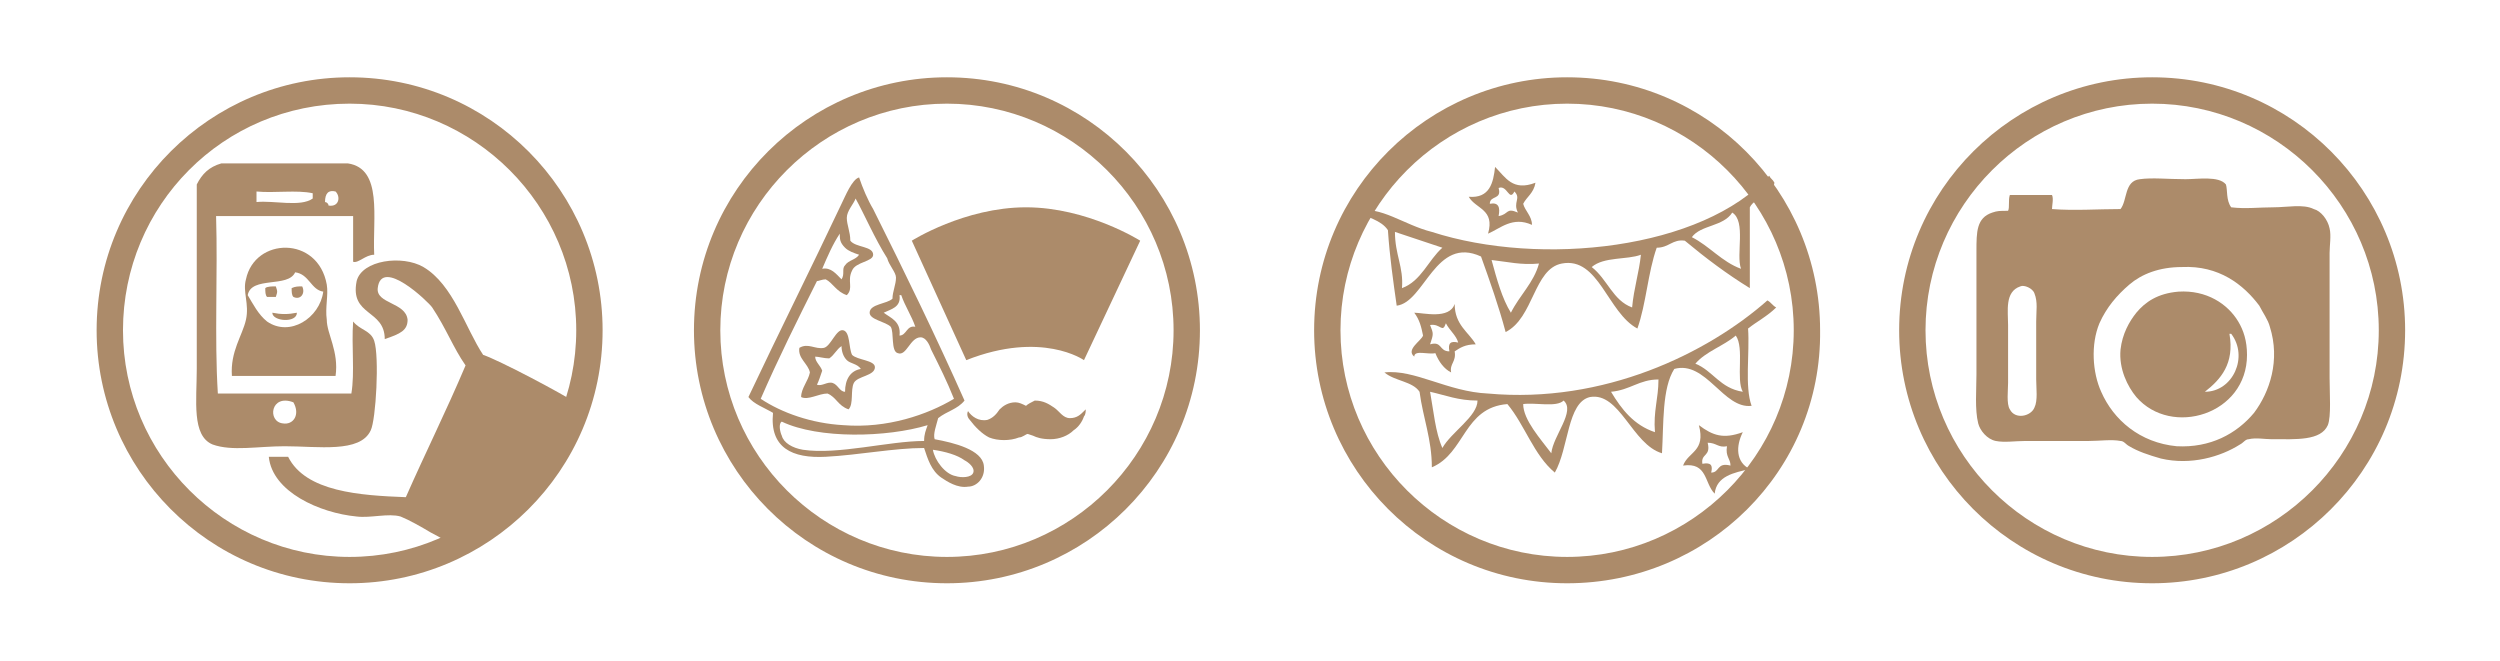 <?xml version="1.0" encoding="UTF-8"?> <!-- Generator: Adobe Illustrator 24.2.0, SVG Export Plug-In . SVG Version: 6.00 Build 0) --> <svg xmlns="http://www.w3.org/2000/svg" xmlns:xlink="http://www.w3.org/1999/xlink" id="Layer_1" x="0px" y="0px" viewBox="0 0 142.3 37.6" style="enable-background:new 0 0 142.3 37.6;" xml:space="preserve"> <style type="text/css"> .st0{fill:#AC8B6A;} .st1{fill:#F3D743;} .st2{fill:#EFA135;} .st3{fill:#91101E;} </style> <g> <path class="st0" d="M19.9,33.2c-8,0-14.4-6.5-14.4-14.4c0-8,6.5-14.4,14.4-14.4c8,0,14.4,6.5,14.4,14.4 C34.3,26.8,27.8,33.2,19.9,33.2 M19.9,5.9C12.7,5.9,7,11.7,7,18.8c0,7.1,5.8,12.9,12.9,12.9c7.1,0,12.9-5.8,12.9-12.9 C32.8,11.7,27,5.9,19.9,5.9"></path> <path class="st0" d="M12.6,9.3h7.2c2,0.3,1.4,3.1,1.5,5.2c-0.5,0-0.9,0.5-1.2,0.4v-2.6h-7.8c0.1,3.3-0.1,6.9,0.1,10.1H20 c0.2-1.2,0-2.7,0.1-4.1c0.4,0.5,1,0.5,1.2,1.1c0.3,0.9,0.1,4.5-0.2,5.1c-0.6,1.3-3,0.9-4.9,0.9c-1.5,0-3,0.3-4.1-0.1 c-1.2-0.5-0.9-2.5-0.9-4.3V10.5C11.5,9.9,11.9,9.5,12.6,9.3 M18.5,11.5c0.1,0,0.2,0.1,0.2,0.2c0.6,0.1,0.7-0.5,0.4-0.8 C18.7,10.8,18.5,11,18.5,11.5 M14.6,11.5c1-0.1,2.5,0.3,3.2-0.2v-0.3c-0.9-0.2-2.2,0-3.2-0.1V11.5L14.6,11.5z M16.1,24.1 c0.6,0.1,1-0.5,0.6-1.2C15.4,22.4,15.2,24,16.1,24.1"></path> <path class="st0" d="M19.1,21.4h-5.9c-0.1-1.4,0.6-2.3,0.8-3.2c0.2-0.9-0.2-1.6,0-2.3c0.5-2.4,4.1-2.5,4.6,0.3c0.1,0.6-0.1,1.3,0,2 C18.6,19,19.3,20,19.1,21.4 M16.8,15.5c-0.4,0.9-2.5,0.2-2.7,1.3c0.3,0.5,0.6,1.1,1.1,1.5c1.3,0.9,3-0.2,3.2-1.7 C17.7,16.5,17.6,15.6,16.8,15.5"></path> <path class="st0" d="M26.2,31.2L26.2,31.2c-0.5-0.2-1.1-0.6-1.7-0.9c-0.5-0.3-1.2-0.7-1.7-0.9c-0.7-0.2-1.7,0.1-2.5,0 c-2.1-0.2-4.8-1.4-5-3.4h1.1c1,2,4.1,2.2,6.7,2.3c1.1-2.5,2.3-4.9,3.4-7.5c-0.7-1-1.1-2.1-1.9-3.3c-0.2-0.3-2.9-2.9-3.1-1.1 c-0.1,0.9,1.6,0.8,1.7,1.8c0,0.6-0.4,0.8-1.3,1.1c0-1.7-2-1.3-1.6-3.3c0.3-1.2,2.6-1.5,3.8-0.8c1.7,1,2.4,3.5,3.4,5 c0.9,0.3,4.5,2.2,5.4,2.8C31.4,26.2,28.5,28.9,26.2,31.2"></path> <path class="st0" d="M15.7,16.3c0.1,0.3,0.1,0.3,0,0.6h-0.5c-0.1-0.1-0.1-0.3-0.1-0.5C15.2,16.3,15.5,16.3,15.7,16.3"></path> <path class="st0" d="M17.2,16.3c0.2,0.4-0.1,0.8-0.5,0.6c-0.1-0.1-0.1-0.3-0.1-0.5C16.8,16.3,17,16.3,17.2,16.3"></path> <path class="st0" d="M15.5,17.8c0.5,0.1,0.9,0.1,1.4,0C16.9,18.4,15.5,18.3,15.5,17.8"></path> <path class="st0" d="M53.9,33.2c-8,0-14.4-6.5-14.4-14.4c0-8,6.5-14.4,14.4-14.4c8,0,14.4,6.5,14.4,14.4 C68.3,26.8,61.8,33.2,53.9,33.2 M53.9,5.9C46.8,5.9,41,11.7,41,18.8c0,7.1,5.8,12.9,12.9,12.9c7.1,0,12.9-5.8,12.9-12.9 C66.8,11.7,61,5.9,53.9,5.9"></path> <path class="st0" d="M49.7,11.9c1.8,3.6,3.6,7.3,5.2,10.9c-0.4,0.5-1,0.6-1.5,1c-0.1,0.4-0.3,0.9-0.2,1.2c1.1,0.2,2.7,0.6,2.8,1.5 c0.1,0.7-0.4,1.2-0.9,1.2c-0.6,0.1-1.2-0.3-1.5-0.5c-0.6-0.4-0.8-1.1-1-1.7c-1.7,0-3.7,0.4-5.6,0.5c-1.9,0.1-3.2-0.5-3-2.5 c-0.5-0.3-1.1-0.5-1.4-0.9c1.7-3.6,3.6-7.4,5.3-11c0.2-0.4,0.6-1.4,1-1.5C49.1,10.7,49.4,11.4,49.7,11.9 M48.7,11.3 c-0.1,0.3-0.5,0.7-0.5,1.1c0,0.4,0.2,0.8,0.2,1.3c0.3,0.4,1.3,0.3,1.3,0.8c0,0.4-1,0.4-1.2,0.9c-0.3,0.6,0.1,1-0.3,1.4 c-0.6-0.2-0.8-0.7-1.2-0.9c-0.2,0-0.4,0.1-0.5,0.1c-1.1,2.2-2.2,4.4-3.2,6.7c1.2,0.8,2.9,1.4,4.7,1.5c2.5,0.2,4.8-0.6,6.3-1.5 c-0.4-1-0.8-1.8-1.3-2.8c-0.1-0.3-0.3-0.7-0.6-0.7c-0.6,0-0.8,1.1-1.3,0.9c-0.4-0.1-0.2-1.2-0.4-1.5c-0.3-0.3-1.2-0.4-1.2-0.8 c0-0.5,1-0.5,1.3-0.8c0-0.4,0.2-0.8,0.2-1.2c0-0.3-0.4-0.7-0.5-1.1C49.8,13.6,49.2,12.2,48.7,11.3 M47.8,13.3c-0.4,0.6-0.7,1.3-1,2 c0.5-0.1,0.8,0.3,1.1,0.6c0.2-0.3,0-0.6,0.2-0.8c0.2-0.3,0.6-0.3,0.8-0.6c-0.3-0.1-0.6-0.2-0.8-0.4C47.8,13.8,47.8,13.6,47.8,13.3 M51.2,16.8c0.1,0.7-0.5,0.8-0.9,1c0.4,0.3,1,0.5,0.9,1.3c0.4,0,0.4-0.6,0.9-0.5c-0.2-0.6-0.6-1.2-0.8-1.8H51.2L51.2,16.8z M44.5,24c-0.2,0.1-0.1,0.6,0,0.8c0.1,0.4,0.6,0.7,1.2,0.8c2,0.3,4.9-0.5,6.9-0.5c0-0.4,0.1-0.6,0.2-0.9C50.5,24.9,46.6,25,44.5,24 M53.1,25.6c0.1,0.6,0.7,1.4,1.3,1.5c0.3,0.1,0.9,0.1,1-0.2c0.1-0.3-0.3-0.6-0.5-0.7C54.5,25.9,53.8,25.7,53.1,25.6"></path> <path class="st0" d="M46.9,19.8c0.4-0.1,0.7-1.1,1.1-1c0.4,0.1,0.3,1,0.5,1.4c0.3,0.3,1.3,0.3,1.3,0.7c0,0.5-1,0.5-1.2,0.9 c-0.2,0.4,0,1.2-0.3,1.5c-0.6-0.2-0.7-0.7-1.2-0.9c-0.5,0-1.1,0.4-1.5,0.2c0-0.5,0.4-0.9,0.5-1.4c-0.1-0.5-0.7-0.8-0.6-1.4 C46,19.5,46.4,19.9,46.9,19.8 M47.9,19.7c-0.3,0.2-0.4,0.5-0.7,0.7c-0.3,0-0.6-0.1-0.8-0.1c0,0.3,0.3,0.5,0.4,0.8 c-0.1,0.3-0.2,0.6-0.3,0.8c0.3,0.1,0.6-0.2,0.9-0.1c0.3,0.1,0.4,0.5,0.7,0.5c0-0.7,0.3-1.2,0.9-1.3c-0.2-0.3-0.6-0.3-0.8-0.5 C48,20.3,47.9,20,47.9,19.7"></path> <path class="st0" d="M51.9,13.7c0,0,3-1.9,6.5-1.9s6.5,1.9,6.5,1.9l-3.2,6.8c0,0-2.4-1.7-6.7,0L51.9,13.7L51.9,13.7z"></path> <path class="st0" d="M58.4,23.1c0.1-0.1,0.3-0.2,0.5-0.3c0.5,0,0.8,0.2,1.1,0.4c0.3,0.2,0.5,0.6,0.9,0.6c0.4,0,0.6-0.2,0.8-0.4 l0.1-0.1c0,0.1,0,0.3-0.1,0.4c-0.1,0.3-0.3,0.6-0.6,0.8c-0.3,0.3-0.8,0.5-1.3,0.5c-0.5,0-0.8-0.1-1-0.2l-0.3-0.1 c-0.1,0-0.3,0.2-0.5,0.2c-0.5,0.2-1.2,0.2-1.7,0c-0.4-0.2-0.8-0.6-1.1-1c-0.1-0.1-0.2-0.3-0.1-0.5c0.2,0.3,0.6,0.6,1.1,0.5 c0.3-0.1,0.5-0.3,0.7-0.6c0.2-0.2,0.5-0.4,0.9-0.4C58,22.9,58.2,23,58.4,23.1"></path> <path class="st0" d="M89.2,33.2c-8,0-14.4-6.5-14.4-14.4c0-8,6.5-14.4,14.4-14.4c8,0,14.4,6.5,14.4,14.4 C103.7,26.8,97.2,33.2,89.2,33.2 M89.2,5.9c-7.1,0-12.9,5.8-12.9,12.9c0,7.1,5.8,12.9,12.9,12.9c7.1,0,12.9-5.8,12.9-12.9 C102.1,11.7,96.3,5.9,89.2,5.9"></path> <path class="st0" d="M85.1,9.5c0.6,0.6,1,1.4,2.3,0.9c-0.1,0.6-0.5,0.8-0.7,1.2c0.1,0.4,0.5,0.7,0.5,1.2c-1.1-0.5-1.8,0.2-2.5,0.5 c0.4-1.4-0.7-1.4-1.1-2.1C84.8,11.3,85,10.4,85.1,9.5 M84.8,11.6c0.5-0.1,0.6,0.2,0.5,0.7c0.6-0.1,0.4-0.5,1.1-0.2 c-0.3-0.6,0.2-0.8-0.2-1.2c-0.3,0.6-0.4-0.4-0.9-0.2C85.5,11.4,84.8,11.1,84.8,11.6"></path> <path class="st0" d="M101,10.4c-0.1,0.8-1.1,0.8-1.4,1.4v4.6c-1.3-0.8-2.5-1.7-3.7-2.7c-0.7-0.1-0.9,0.4-1.6,0.4 c-0.5,1.4-0.6,3.2-1.1,4.6c-1.7-0.9-2.2-4.1-4.3-3.7c-1.6,0.3-1.6,3.1-3.2,3.9c-0.4-1.5-0.9-2.9-1.4-4.3c-2.6-1.2-3.2,2.6-4.8,2.8 c-0.2-1.4-0.4-2.8-0.5-4.3c-0.4-0.6-1.2-0.7-1.8-1.1c1.4-0.3,2.7,0.8,4.3,1.2c6.2,2,15.4,1,19.2-3.2 C100.8,10.2,100.9,10.2,101,10.4 M98.6,12.1c-0.5,0.8-1.8,0.7-2.3,1.4c1,0.5,1.7,1.4,2.8,1.8C98.8,14.5,99.4,12.6,98.6,12.1 M79.8,16.4c1.1-0.4,1.5-1.6,2.3-2.3c-0.9-0.3-1.8-0.6-2.7-0.9C79.4,14.5,79.9,15.2,79.8,16.4 M90.6,15.2c0.9,0.7,1.2,1.9,2.3,2.3 c0.1-1.1,0.4-2,0.5-3C92.6,14.8,91.3,14.6,90.6,15.2 M86,17.8c0.5-1,1.3-1.7,1.6-2.8c-1,0.1-1.8-0.1-2.7-0.2 C85.2,15.9,85.5,17,86,17.8"></path> <path class="st0" d="M100.6,17.1c0.2,0.1,0.3,0.3,0.5,0.4c-0.5,0.5-1.1,0.8-1.6,1.2c0.1,1.4-0.2,3.3,0.2,4.4 c-1.6,0.2-2.6-2.6-4.4-2.1c-0.7,1.1-0.6,3.1-0.7,4.8c-1.7-0.5-2.4-3.5-4.1-3.2c-1.3,0.3-1.2,2.9-2,4.3c-1.2-1-1.7-2.7-2.7-3.9 c-2.5,0.2-2.4,2.8-4.3,3.6c0-1.6-0.5-2.8-0.7-4.3c-0.4-0.6-1.4-0.6-2-1.1c1.7-0.2,3.6,1.1,5.9,1.2C91.3,23,97.2,20.1,100.6,17.1 M96.5,20.7c1,0.4,1.4,1.4,2.7,1.6c-0.4-0.7,0.1-2.5-0.4-3.2C98.1,19.7,97.1,20,96.5,20.7 M91.7,22.3c0.6,1,1.3,1.9,2.5,2.3 c-0.1-1.2,0.2-1.9,0.2-3C93.3,21.6,92.8,22.2,91.7,22.3 M82.1,25.5c0.5-0.9,2-1.8,2-2.7c-1.1,0-1.8-0.3-2.7-0.5 C81.6,23.4,81.7,24.6,82.1,25.5 M86.7,23c0,0.9,1,2,1.6,2.8c0.1-1,1.4-2.4,0.7-3C88.6,23.2,87.4,22.9,86.7,23"></path> <path class="st0" d="M96.7,24.2c0.8,0.6,1.4,0.8,2.5,0.4c-0.4,0.8-0.4,1.7,0.4,2.1c-0.9,0.2-1.9,0.4-2,1.4 c-0.6-0.6-0.4-1.8-1.8-1.6C96.1,25.7,97.1,25.7,96.7,24.2 M96.9,26.4c0.5-0.1,0.6,0.1,0.5,0.5c0.5,0,0.3-0.6,1.1-0.4 c0-0.4-0.3-0.5-0.2-1.1c-0.5,0.1-0.6-0.2-1.1-0.2C97.4,26,96.8,25.8,96.9,26.4"></path> <path class="st0" d="M80.5,17.8c0.5,0,2,0.4,2.3-0.5c0,1.2,0.8,1.6,1.2,2.3c-0.6,0-0.9,0.2-1.2,0.4c0.1,0.6-0.3,0.7-0.2,1.2 c-0.4-0.2-0.7-0.6-0.9-1.1c-0.4,0.1-1.2-0.2-1.2,0.2c-0.5-0.4,0.4-0.9,0.5-1.2C80.9,18.6,80.8,18.2,80.5,17.8 M81.4,18.5 c0.2,0.5,0.2,0.5,0,1.1c0.7-0.2,0.5,0.4,1.1,0.4c-0.1-0.5,0.1-0.6,0.5-0.5c-0.1-0.4-0.5-0.7-0.7-1.1C82.1,19,82,18.4,81.4,18.5"></path> <path class="st0" d="M122.5,33.2c-8,0-14.4-6.5-14.4-14.4c0-8,6.5-14.4,14.4-14.4c8,0,14.4,6.5,14.4,14.4 C136.9,26.8,130.4,33.2,122.5,33.2 M122.5,5.9c-7.1,0-12.9,5.8-12.9,12.9c0,7.1,5.8,12.9,12.9,12.9c7.1,0,12.9-5.8,12.9-12.9 C135.4,11.7,129.6,5.9,122.5,5.9"></path> <path class="st0" d="M127,11.8c0.8,0.1,1.6,0,2.4,0c0.8,0,1.7-0.2,2.3,0.1c0.4,0.1,0.8,0.6,0.9,1.1c0.1,0.4,0,1,0,1.4v7.1 c0,0.9,0.1,2.2-0.1,2.7c-0.4,0.9-1.8,0.8-3.2,0.8c-0.4,0-0.9-0.1-1.3,0c-0.2,0-0.3,0.2-0.5,0.3c-1.1,0.7-2.8,1.2-4.5,0.8 c-0.7-0.2-1.3-0.4-1.8-0.7c-0.2-0.1-0.3-0.3-0.5-0.3c-0.5-0.1-1.2,0-1.8,0h-3.6c-0.6,0-1.2,0.1-1.7,0c-0.5-0.1-0.9-0.6-1-1 c-0.2-0.8-0.1-1.9-0.1-2.8v-7c0-1.1,0-1.9,0.9-2.2c0.3-0.1,0.4-0.1,0.9-0.1c0.1-0.2,0-0.6,0.1-0.9h2.4c0.1,0.2,0,0.6,0,0.8 c1.3,0.1,2.6,0,3.9,0c0.4-0.5,0.2-1.6,1.1-1.7c0.7-0.1,1.6,0,2.6,0c0.7,0,1.9-0.2,2.3,0.3C126.8,10.8,126.7,11.4,127,11.8 M121.2,16.2c-0.7,0.6-1.3,1.3-1.7,2.2c-0.5,1.2-0.4,2.8,0.1,3.9c0.7,1.6,2.2,2.9,4.3,3.1c1.9,0.1,3.4-0.7,4.4-1.9 c0.9-1.2,1.5-3,0.9-4.9c-0.1-0.4-0.4-0.8-0.6-1.2c-0.9-1.2-2.3-2.3-4.4-2.2C122.9,15.2,121.9,15.6,121.2,16.2 M114.3,18.5v3.3 c0,0.4-0.1,1.2,0.1,1.5c0.3,0.6,1.2,0.4,1.4-0.1c0.2-0.4,0.1-1.1,0.1-1.6v-3.3c0-0.6,0.1-1.1-0.1-1.6c-0.1-0.3-0.6-0.5-0.8-0.4 C114.1,16.6,114.3,17.7,114.3,18.5"></path> <path class="st0" d="M124,16.6c1.6-0.1,2.8,0.7,3.4,1.7c0.3,0.5,0.5,1.1,0.5,1.9c0,3.4-4.3,4.7-6.3,2.4c-0.5-0.6-1-1.6-0.9-2.7 c0.1-0.9,0.5-1.6,0.9-2.1C122.1,17.2,122.8,16.7,124,16.6 M125.5,22.3c1.6,0,2.5-2,1.5-3.3l-0.1,0 C127.2,20.7,126.4,21.6,125.5,22.3"></path> </g> </svg> 